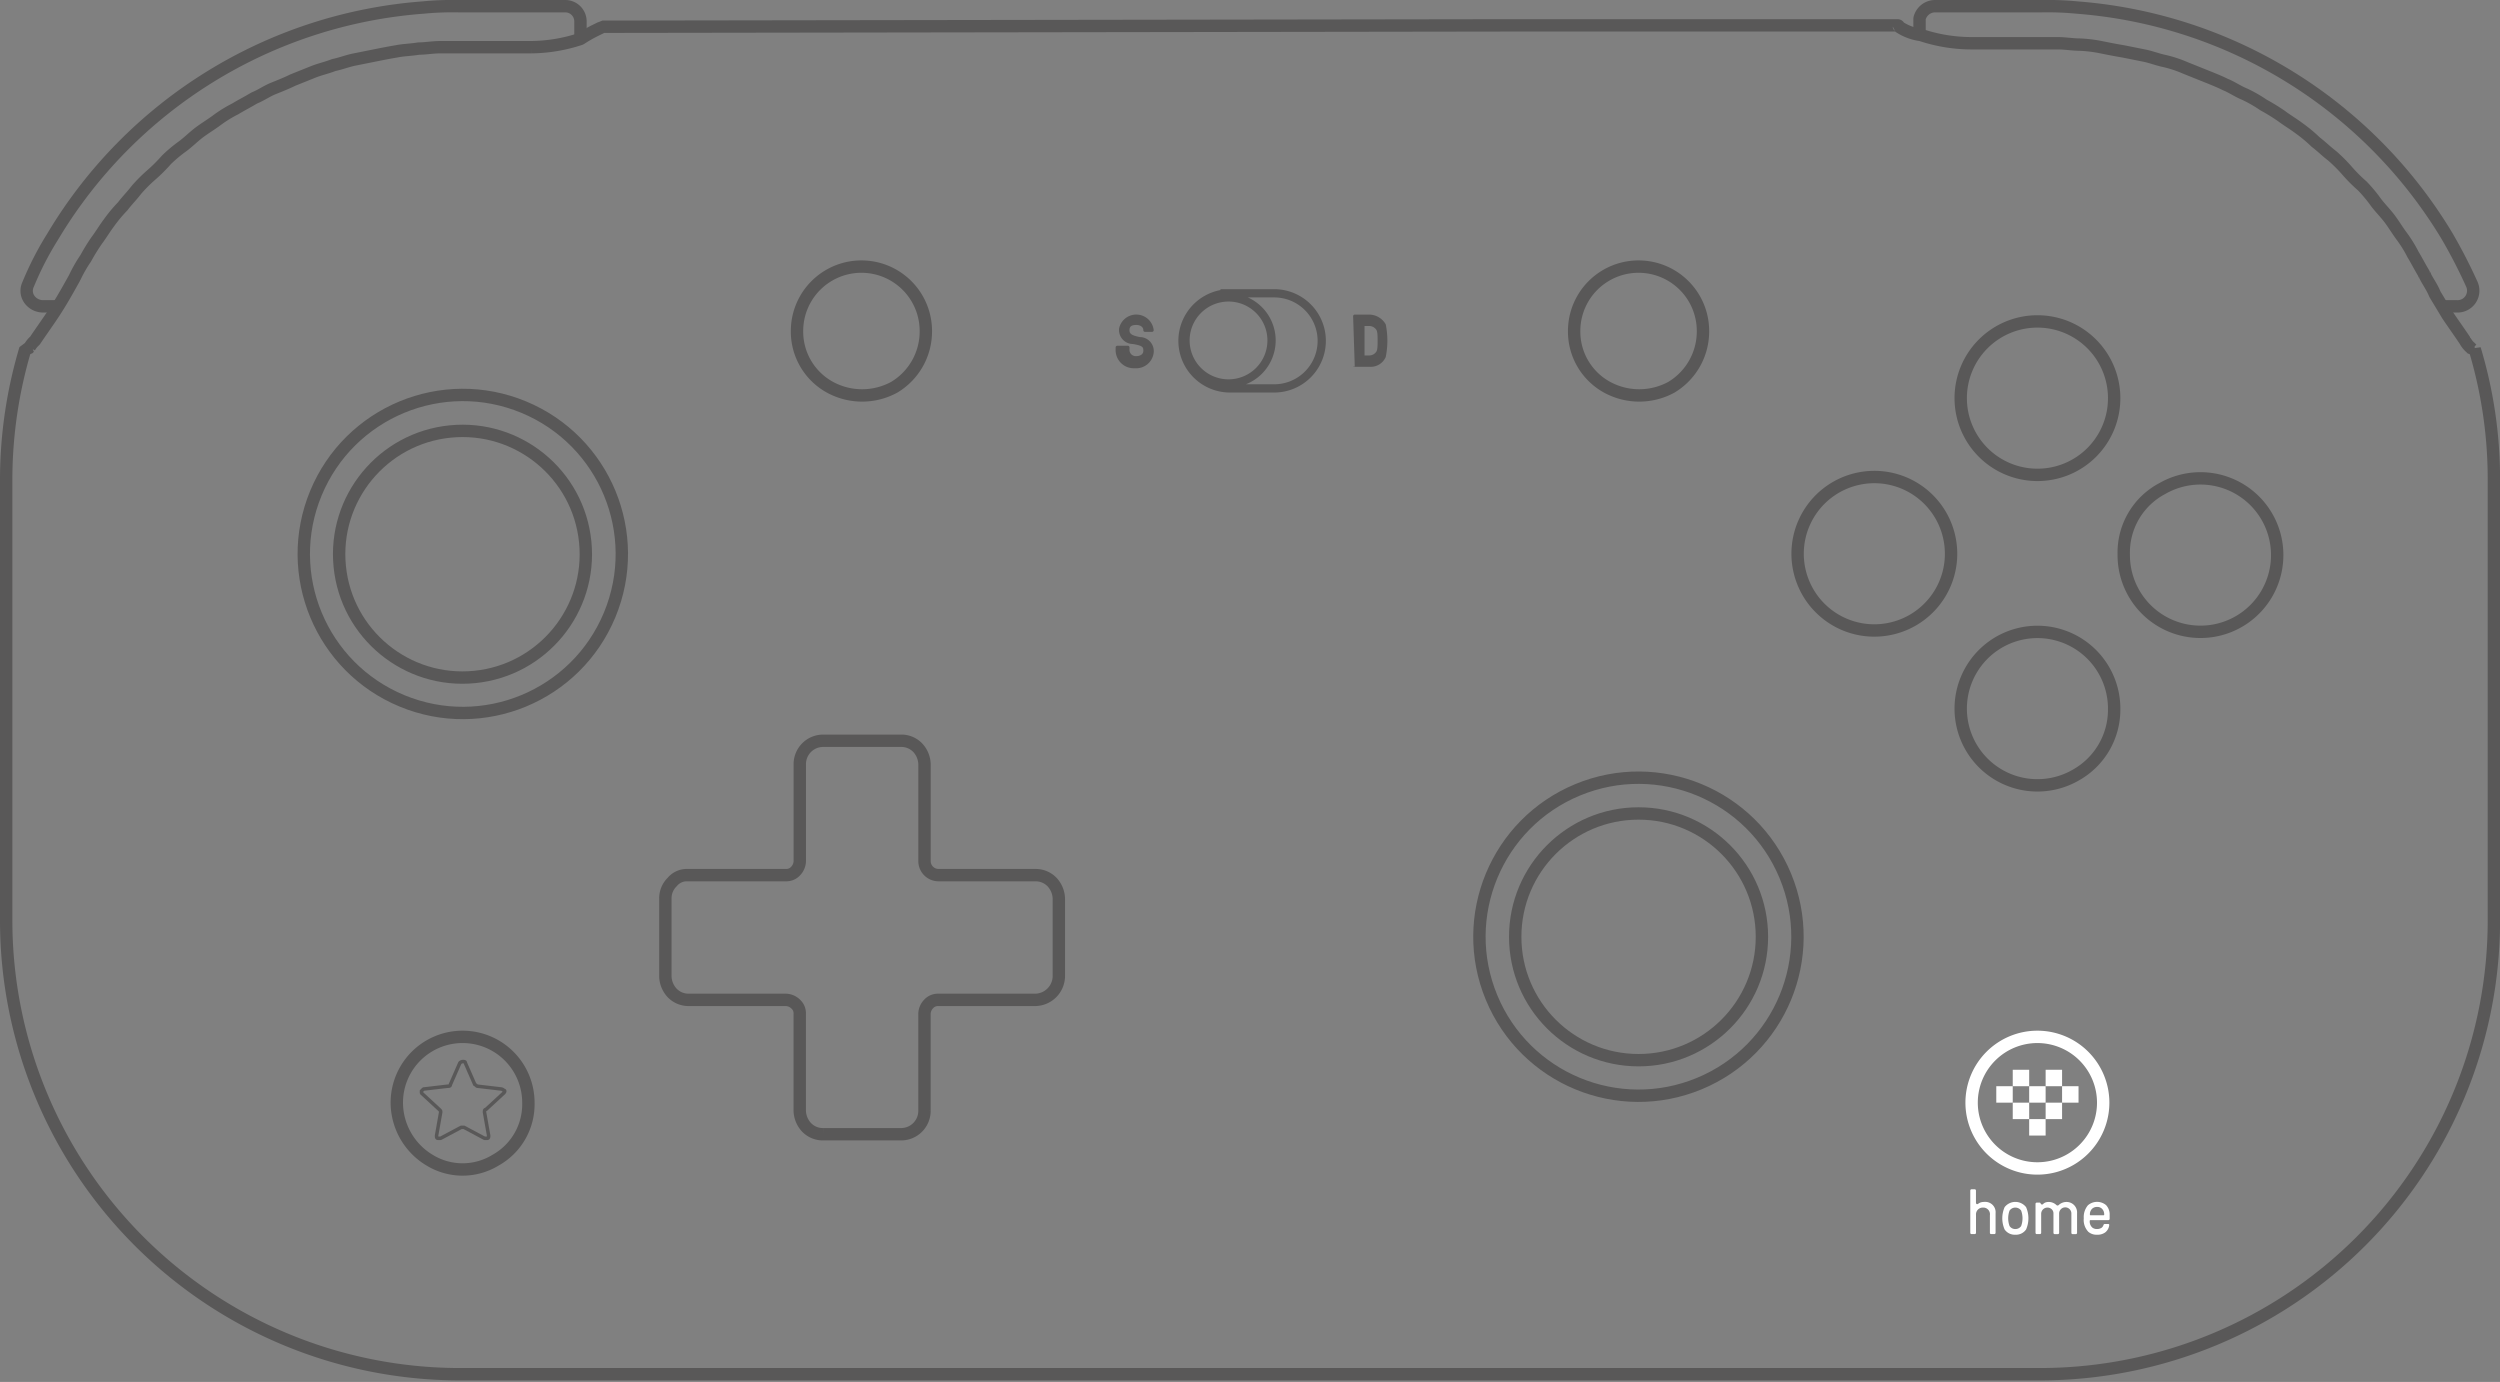 <svg xmlns="http://www.w3.org/2000/svg" width="303.03" height="167.51" viewBox="0 0 303.03 167.51">
  <rect x="0" y="0" width="303.03" height="167.51" fill="#808080" stroke="none"/>
  <g id="组_12" data-name="组 12" transform="translate(-70.235 -353.25)">
    <g id="组_11" data-name="组 11" transform="translate(-41 3)">
      <rect id="矩形_39" data-name="矩形 39" width="302.02" height="166.76" transform="translate(112 351)" fill="none"/>
      <g id="组_7" data-name="组 7" transform="translate(-53.615 258.3)">
        <path id="路径_511" data-name="路径 511" d="M394.649,239.074a7.974,7.974,0,1,0-15.949,0,8.155,8.155,0,0,0,3.987,6.978,7.649,7.649,0,0,0,7.974,0A7.763,7.763,0,0,0,394.649,239.074Z" transform="translate(-165.752 -13.469)" fill="none" stroke="#595858" stroke-linejoin="bevel" stroke-miterlimit="22.926" stroke-width="1.5"/>
        <path id="路径_512" data-name="路径 512" d="M390.136,236.223l-2.824-.332c-.166,0-.166-.166-.332-.166l-1.163-2.658c0-.166-.166-.166-.332-.166a.58.58,0,0,0-.332.166l-1.163,2.658c0,.166-.166.166-.332.166l-2.824.332c-.166,0-.166.166-.332.166v.332l2.16,1.994c.166.166.166.166.166.332l-.5,2.824c0,.166,0,.332.166.332h.332l2.492-1.329h.332l2.492,1.329h.332c.166,0,.166-.166.166-.332l-.5-2.824c0-.166,0-.332.166-.332l2.16-1.994c.166-.166.166-.332,0-.332A.514.514,0,0,0,390.136,236.223Z" transform="translate(-164.562 -12.278)" fill="none" stroke="#595858" stroke-linejoin="bevel" stroke-miterlimit="22.926" stroke-width="0.425"/>
        <path id="路径_513" data-name="路径 513" d="M431.36,225.781h11.8a2.751,2.751,0,0,1,1.994.831,3.065,3.065,0,0,1,.831,1.994v9.47a2.911,2.911,0,0,1-2.824,2.824h-11.8a1.508,1.508,0,0,0-1.163.5,1.794,1.794,0,0,0-.5,1.163v11.8a2.836,2.836,0,0,1-2.824,2.824h-9.47a2.751,2.751,0,0,1-1.994-.831,3.065,3.065,0,0,1-.831-1.994v-11.8a1.508,1.508,0,0,0-.5-1.163,1.8,1.8,0,0,0-1.163-.5h-11.8a2.751,2.751,0,0,1-1.994-.831,3.065,3.065,0,0,1-.831-1.994v-9.47a2.751,2.751,0,0,1,.831-1.994,2.307,2.307,0,0,1,1.661-.831H412.92a1.508,1.508,0,0,0,1.163-.5,1.794,1.794,0,0,0,.5-1.163v-11.8a2.836,2.836,0,0,1,2.824-2.824h9.47a2.751,2.751,0,0,1,1.994.831,3.065,3.065,0,0,1,.831,1.994v11.8a1.7,1.7,0,0,0,1.661,1.661Z" transform="translate(-152.79 -27.753)" fill="none" fill-rule="evenodd"/>
        <path id="路径_514" data-name="路径 514" d="M431.36,225.781h11.8a2.751,2.751,0,0,1,1.994.831,3.065,3.065,0,0,1,.831,1.994v9.47a2.911,2.911,0,0,1-2.824,2.824h-11.8a1.508,1.508,0,0,0-1.163.5,1.794,1.794,0,0,0-.5,1.163v11.8a2.836,2.836,0,0,1-2.824,2.824h-9.47a2.751,2.751,0,0,1-1.994-.831,3.065,3.065,0,0,1-.831-1.994v-11.8a1.508,1.508,0,0,0-.5-1.163,1.8,1.8,0,0,0-1.163-.5h-11.8a2.751,2.751,0,0,1-1.994-.831,3.065,3.065,0,0,1-.831-1.994v-9.47a2.751,2.751,0,0,1,.831-1.994,2.307,2.307,0,0,1,1.661-.831H412.92a1.508,1.508,0,0,0,1.163-.5,1.794,1.794,0,0,0,.5-1.163v-11.8a2.836,2.836,0,0,1,2.824-2.824h9.47a2.751,2.751,0,0,1,1.994.831,3.065,3.065,0,0,1,.831,1.994v11.8a1.7,1.7,0,0,0,1.661,1.661Z" transform="translate(-152.79 -27.753)" fill="none" stroke="#595858" stroke-linejoin="bevel" stroke-miterlimit="22.926" stroke-width="1.5"/>
        <path id="路径_519" data-name="路径 519" d="M423.516,182.708a7.808,7.808,0,0,0-15.616,0,7.69,7.69,0,0,0,3.987,6.811,8.142,8.142,0,0,0,7.808,0A7.883,7.883,0,0,0,423.516,182.708Z" transform="translate(-146.442 -50.635)" fill="none" stroke="#595858" stroke-linejoin="bevel" stroke-miterlimit="22.926" stroke-width="1.5"/>
        <path id="路径_520" data-name="路径 520" d="M480.216,182.708a7.808,7.808,0,0,0-15.616,0,7.69,7.69,0,0,0,3.987,6.811,8.142,8.142,0,0,0,7.808,0A7.883,7.883,0,0,0,480.216,182.708Z" transform="translate(-108.945 -50.635)" fill="none" stroke="#595858" stroke-linejoin="bevel" stroke-miterlimit="22.926" stroke-width="1.5"/>
        <path id="路径_522" data-name="路径 522" d="M504.7,199.57a9.3,9.3,0,1,0,4.652-7.974A8.765,8.765,0,0,0,504.7,199.57Z" transform="translate(-82.426 -40.417)" fill="none" stroke="#595858" stroke-linejoin="bevel" stroke-miterlimit="22.926" stroke-width="1.5"/>
        <path id="路径_523" data-name="路径 523" d="M499.507,199.57a9.3,9.3,0,1,0-4.652,7.974A9.285,9.285,0,0,0,499.507,199.57Z" transform="translate(-98.165 -40.417)" fill="none" stroke="#595858" stroke-linejoin="bevel" stroke-miterlimit="22.926" stroke-width="1.5"/>
        <path id="路径_524" data-name="路径 524" d="M511.407,188.2a9.3,9.3,0,1,0-9.3,9.3A9.288,9.288,0,0,0,511.407,188.2Z" transform="translate(-90.295 -47.99)" fill="none" stroke="#595858" stroke-linejoin="bevel" stroke-miterlimit="22.926" stroke-width="1.5"/>
        <path id="路径_525" data-name="路径 525" d="M511.407,210.87a9.3,9.3,0,1,0-4.652,7.974A9.083,9.083,0,0,0,511.407,210.87Z" transform="translate(-90.295 -32.944)" fill="none" stroke="#595858" stroke-linejoin="bevel" stroke-miterlimit="22.926" stroke-width="1.5"/>
        <path id="路径_527" data-name="路径 527" d="M501.574,231.1a7.976,7.976,0,0,1,7.974,7.974,7.974,7.974,0,1,1-15.949,0A7.976,7.976,0,0,1,501.574,231.1Z" transform="translate(-89.766 -13.469)" fill="none" stroke="#fff" stroke-miterlimit="22.926" stroke-width="1.5"/>
        <circle id="椭圆_4" data-name="椭圆 4" cx="19.271" cy="19.271" r="19.271" transform="translate(195.769 169.527) rotate(-67.5)" fill="none" stroke="#595858" stroke-miterlimit="22.926" stroke-width="1.5"/>
        <circle id="椭圆_5" data-name="椭圆 5" cx="14.952" cy="14.952" r="14.952" transform="matrix(0.995, -0.099, 0.099, 0.995, 204.552, 145.732)" fill="none" stroke="#595858" stroke-miterlimit="22.926" stroke-width="1.5"/>
        <circle id="椭圆_6" data-name="椭圆 6" cx="19.271" cy="19.271" r="19.271" transform="translate(338.271 195.062) rotate(-22.5)" fill="none" stroke="#595858" stroke-miterlimit="22.926" stroke-width="1.5"/>
        <circle id="椭圆_7" data-name="椭圆 7" cx="14.952" cy="14.952" r="14.952" transform="translate(348.512 190.552)" fill="none" stroke="#595858" stroke-miterlimit="22.926" stroke-width="1.5"/>
        <path id="路径_528" data-name="路径 528" d="M422.468,157.466h0l109.149-.166h47.846a.163.163,0,0,1,.166.166,6.285,6.285,0,0,0,2.658,1,19.467,19.467,0,0,0,5.981,1H598.9c.831,0,1.828.166,2.658.166a16.566,16.566,0,0,1,2.658.332c.831.166,1.661.332,2.658.5l2.492.5c.831.166,1.661.5,2.492.665a14.619,14.619,0,0,1,2.492.831l2.492,1c.831.332,1.661.665,2.326,1,.831.332,1.5.831,2.326,1.163a16.6,16.6,0,0,1,2.326,1.329,24.565,24.565,0,0,1,2.16,1.329c.665.5,1.5,1,2.16,1.5a17.6,17.6,0,0,1,1.994,1.661c.665.5,1.329,1.163,1.994,1.661a18.948,18.948,0,0,1,1.827,1.827,18.972,18.972,0,0,0,1.827,1.827,17.6,17.6,0,0,1,1.661,1.994c.5.665,1.163,1.329,1.661,1.994s1,1.5,1.5,2.16a15.165,15.165,0,0,1,1.329,2.16c.5.831.831,1.5,1.329,2.326,0,.166.166.166.166.332.332.665.831,1.329,1.163,2.16l1.5,2.492c.665,1,1.5,2.16,2.16,3.156a2.916,2.916,0,0,0,.665.831l.166.166h.332a54.671,54.671,0,0,1,2.326,15.616v53.827a55.021,55.021,0,0,1-54.824,54.824H405.024A55.021,55.021,0,0,1,350.2,265.951V212.124a55.554,55.554,0,0,1,2.326-15.616h.332l.166-.166a2.918,2.918,0,0,1,.664-.831c.665-1,1.5-2.16,2.16-3.156,1-1.5,1.827-2.99,2.658-4.486h0a16.613,16.613,0,0,1,1.329-2.326,24.611,24.611,0,0,1,1.329-2.16c.5-.665,1-1.5,1.5-2.16a17.6,17.6,0,0,1,1.661-1.994c.5-.665,1.163-1.329,1.661-1.994a18.949,18.949,0,0,1,1.827-1.827,18.955,18.955,0,0,0,1.827-1.827,17.6,17.6,0,0,1,1.994-1.661c.665-.5,1.329-1.163,1.994-1.661s1.5-1,2.16-1.5a15.169,15.169,0,0,1,2.16-1.329c.831-.5,1.5-.831,2.326-1.329.831-.332,1.5-.831,2.326-1.163s1.661-.665,2.326-1l2.492-1c.831-.332,1.661-.5,2.492-.831.831-.166,1.661-.5,2.492-.665l2.492-.5c.831-.166,1.661-.332,2.658-.5.831-.166,1.661-.166,2.658-.332.831,0,1.661-.166,2.658-.166h10.965a19.465,19.465,0,0,0,5.981-1C421.3,157.965,422.3,157.632,422.468,157.466Z" transform="translate(-184.6 -62.274)" fill="none" stroke="#595858" stroke-linejoin="bevel" stroke-miterlimit="22.926" stroke-width="1.5"/>
        <path id="路径_529" data-name="路径 529" d="M355.1,175.6h0" transform="translate(-181.359 -50.172)" fill="none" stroke="#332c2b" stroke-linejoin="bevel" stroke-miterlimit="22.926" stroke-width="0.425"/>
        <path id="路径_530" data-name="路径 530" d="M418.823,159.389v-1.661A1.844,1.844,0,0,0,417,155.9H404.038a37.548,37.548,0,0,0-4.319.166,57.275,57.275,0,0,0-44.856,27.744,38.428,38.428,0,0,0-2.99,5.815,1.782,1.782,0,0,0,.166,1.827,2.045,2.045,0,0,0,1.661.831h1.5" transform="translate(-183.614 -63.2)" fill="none" stroke="#595858" stroke-linejoin="bevel" stroke-miterlimit="22.926" stroke-width="1.5"/>
        <path id="路径_531" data-name="路径 531" d="M553.429,192.283h1.5a1.9,1.9,0,0,0,1.827-2.658,63.738,63.738,0,0,0-2.99-5.815,57.435,57.435,0,0,0-44.856-27.744,37.548,37.548,0,0,0-4.319-.166H491.627a1.947,1.947,0,0,0-1.827,1.5v1.994" transform="translate(-92.279 -63.2)" fill="none" stroke="#595858" stroke-linejoin="bevel" stroke-miterlimit="22.926" stroke-width="1.5"/>
        <rect id="矩形_31" data-name="矩形 31" width="1.994" height="1.994" transform="translate(410.811 223.612)" fill="#fff"/>
        <rect id="矩形_32" data-name="矩形 32" width="1.994" height="1.994" transform="translate(406.824 223.612)" fill="#fff"/>
        <rect id="矩形_33" data-name="矩形 33" width="1.994" height="1.994" transform="translate(414.799 223.612)" fill="#fff"/>
        <rect id="矩形_34" data-name="矩形 34" width="1.994" height="1.994" transform="translate(408.818 225.606)" fill="#fff"/>
        <rect id="矩形_35" data-name="矩形 35" width="1.994" height="1.994" transform="translate(410.811 227.599)" fill="#fff"/>
        <rect id="矩形_36" data-name="矩形 36" width="1.994" height="1.994" transform="translate(412.805 225.606)" fill="#fff"/>
        <rect id="矩形_37" data-name="矩形 37" width="1.994" height="1.994" transform="translate(408.818 221.619)" fill="#fff"/>
        <rect id="矩形_38" data-name="矩形 38" width="1.994" height="1.994" transform="translate(412.805 221.619)" fill="#fff"/>
        <path id="路径_537" data-name="路径 537" d="M434.207,184.6a2.135,2.135,0,0,0,2.307-1.888,1.7,1.7,0,0,0-1.678-1.888c-1.049-.21-1.258-.419-1.258-.839s.21-.629.839-.629c.419,0,.839.21.839.629h0a.205.205,0,0,0,.21.21h.839a.205.205,0,0,0,.21-.21h0a2.128,2.128,0,0,0-4.195-.21A1.7,1.7,0,0,0,434,181.666c1.258.21,1.258.419,1.258.839s-.419.629-.839.629a.768.768,0,0,1-.839-.839v-.21a.205.205,0,0,0-.21-.21H432.11a.205.205,0,0,0-.21.21v.21a2.2,2.2,0,0,0,2.307,2.307" transform="translate(-131.822 -48.017)" fill="#595858"/>
        <path id="路径_538" data-name="路径 538" d="M449.584,182.942h0v-3.558h.593a1.027,1.027,0,0,1,.791.4c.2.2.2.791.2,1.384s0,1.186-.2,1.384a1.027,1.027,0,0,1-.791.4h-.593Zm-1.186,1.384h1.779a1.985,1.985,0,0,0,1.977-1.186,9.984,9.984,0,0,0,0-3.954A2.322,2.322,0,0,0,450.177,178H448.4a.194.194,0,0,0-.2.2l.2,6.128C448.2,184.128,448.2,184.326,448.4,184.326Z" transform="translate(-119.336 -47.917)" fill="#595858"/>
      </g>
      <path id="路径_566" data-name="路径 566" d="M239.06,150.573h.387a.153.153,0,0,0,.153-.153v-2.173a.824.824,0,0,1,.842-.888.809.809,0,0,1,.842.926v2.135a.153.153,0,0,0,.153.153h.383a.153.153,0,0,0,.153-.153v-2.38a1.252,1.252,0,0,0-1.326-1.37c-.673,0-.742.275-.9.275-.1,0-.153-.069-.153-.245v-1.408a.153.153,0,0,0-.147-.152h-.387a.153.153,0,0,0-.153.153v5.126a.153.153,0,0,0,.153.154Zm5.31.077a1.489,1.489,0,0,0,1.3-.635,3.38,3.38,0,0,0,0-2.708,1.648,1.648,0,0,0-2.6,0,3.381,3.381,0,0,0,0,2.708,1.489,1.489,0,0,0,1.3.634Zm0-.689a.829.829,0,0,1-.7-.36,2.719,2.719,0,0,1,0-1.882.861.861,0,0,1,1.4,0,2.719,2.719,0,0,1,0,1.882.829.829,0,0,1-.7.359Zm2.594.612h.383a.153.153,0,0,0,.153-.153v-2.334a.76.76,0,0,1,1.288-.514.7.7,0,0,1,.2.552v2.3a.153.153,0,0,0,.153.153h.383a.153.153,0,0,0,.153-.153V148.09a.743.743,0,1,1,1.484.038v2.3a.153.153,0,0,0,.153.153h.383a.153.153,0,0,0,.153-.153v-2.38a1.272,1.272,0,0,0-1.278-1.37,1.381,1.381,0,0,0-.933.36.2.2,0,0,1-.306,0,1.351,1.351,0,0,0-.9-.36c-.635,0-.658.314-.834.314-.061,0-.122-.054-.191-.176a.109.109,0,0,0-.107-.061h-.333a.153.153,0,0,0-.153.153v3.52a.153.153,0,0,0,.153.145Zm7.307.077a1.6,1.6,0,0,0,.976-.27,1.286,1.286,0,0,0,.5-.88.122.122,0,0,0-.13-.153h-.39a.173.173,0,0,0-.176.13.649.649,0,0,1-.23.329.981.981,0,0,1-.559.153.871.871,0,0,1-.559-.176.966.966,0,0,1-.314-.826.072.072,0,0,1,.077-.077h2.181a.153.153,0,0,0,.153-.153v-.459a1.645,1.645,0,0,0-.436-1.209,1.7,1.7,0,0,0-2.2.023,2.214,2.214,0,0,0-.5,1.576,2.08,2.08,0,0,0,.551,1.637,1.506,1.506,0,0,0,1.052.354Zm-.788-2.357a.072.072,0,0,1-.077-.077.949.949,0,0,1,.252-.7.873.873,0,0,1,.627-.237.8.8,0,0,1,.6.237.949.949,0,0,1,.253.7.072.072,0,0,1-.077.077Z" transform="translate(111.15 349.264)" fill="#fff"/>
    </g>
    <path id="路径_618" data-name="路径 618" d="M257.3,231.908a5.765,5.765,0,0,0,.518-11.506c-.172-.015-.345-.023-.518-.023h-5.362a5.765,5.765,0,0,0-.518,11.506q.259.023.518.023Zm-5.542-11.029a5.215,5.215,0,1,1-5.214,5.214,5.215,5.215,0,0,1,5.214-5.214Z" transform="translate(-32.612 168.422)" fill="none" stroke="#595858" stroke-miterlimit="22.926" stroke-width="1"/>
  </g>
</svg>
